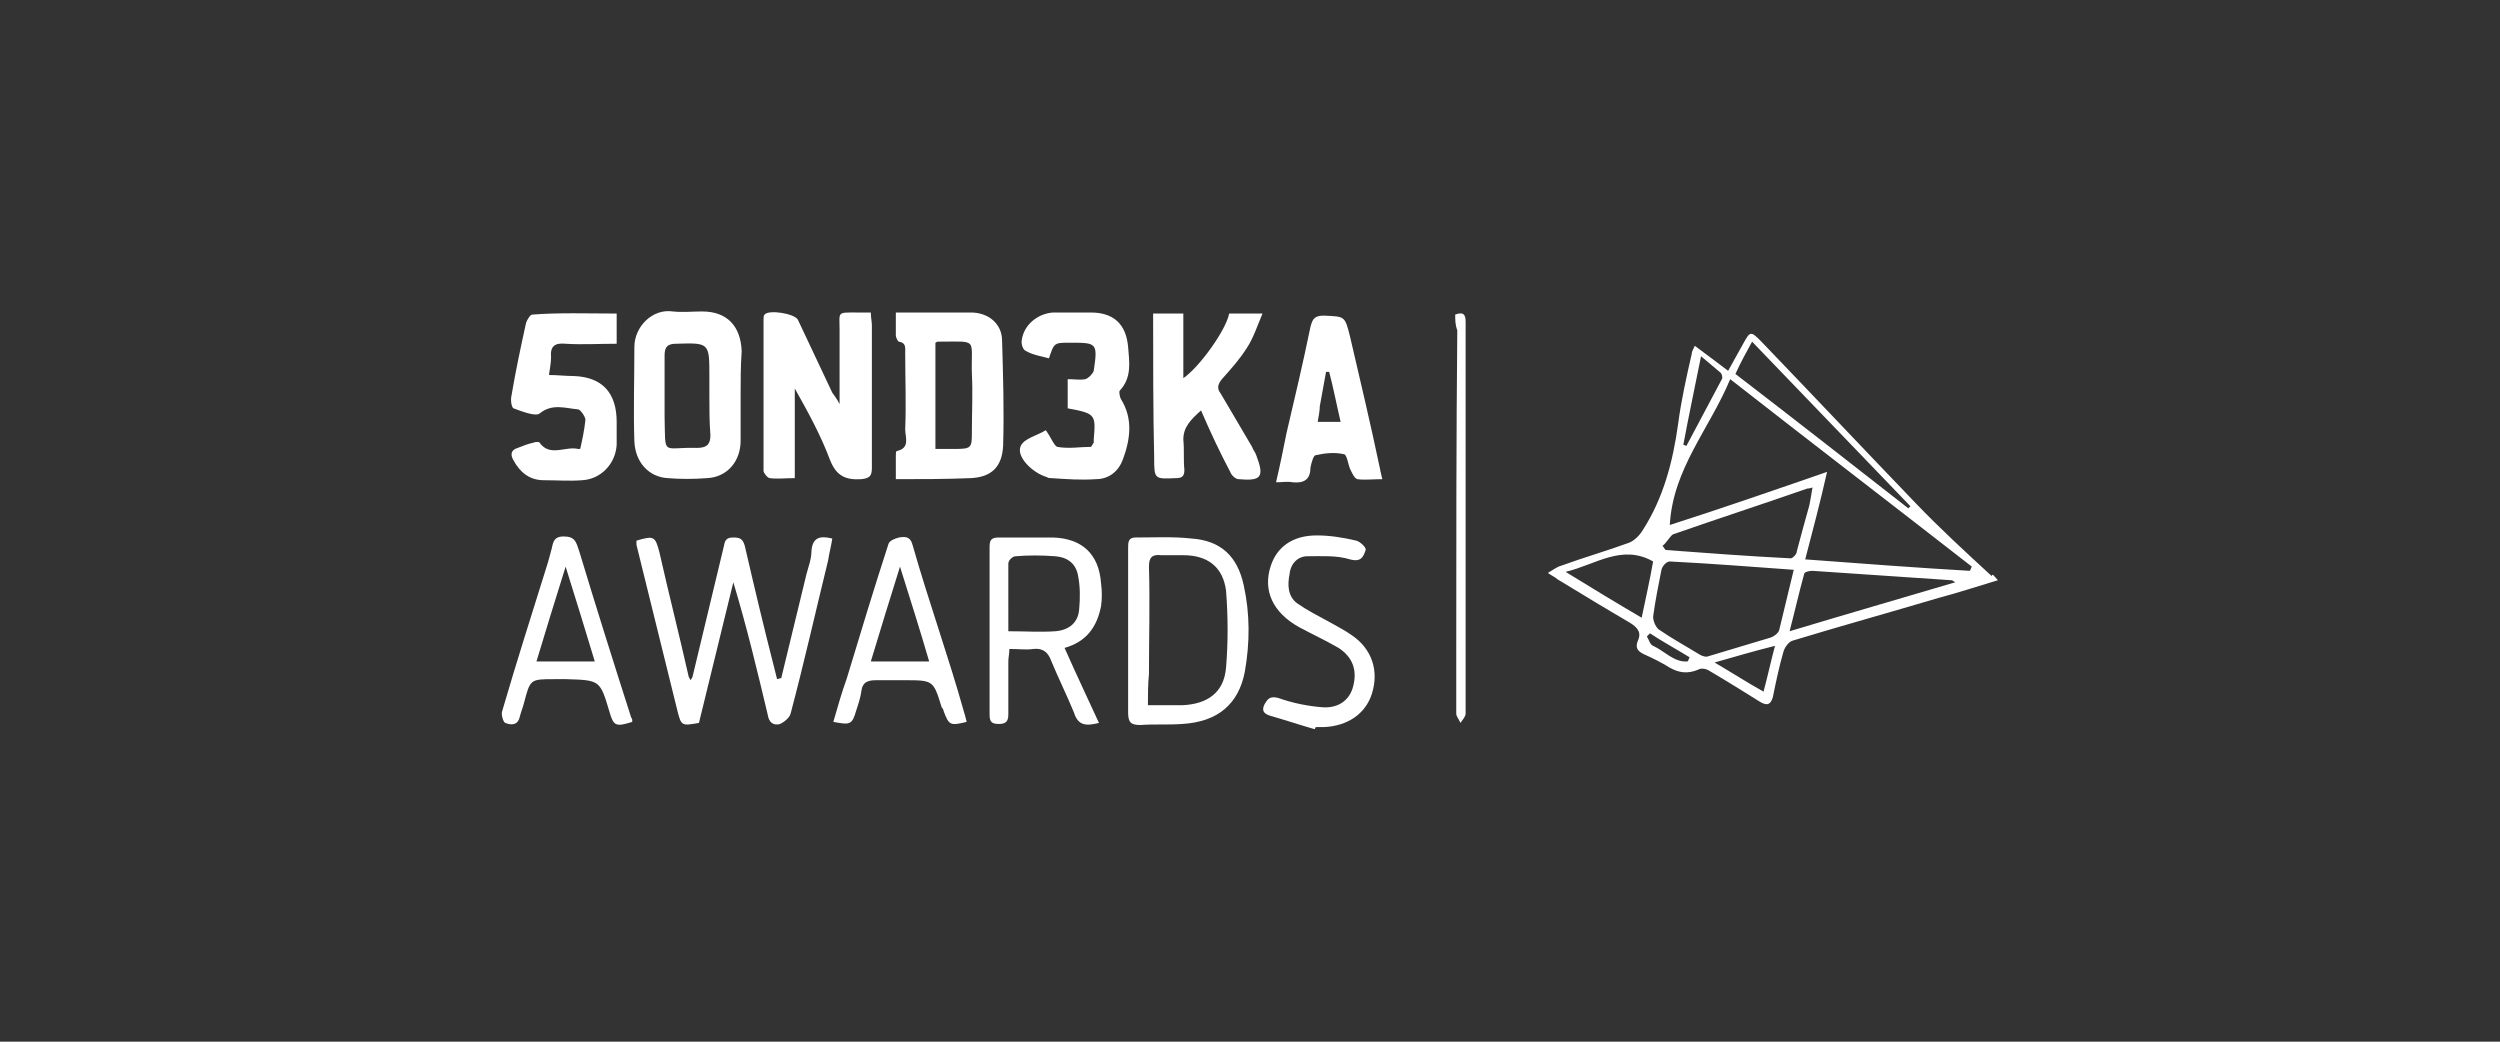 <svg xmlns="http://www.w3.org/2000/svg" xmlns:xlink="http://www.w3.org/1999/xlink" id="Layer_1" x="0px" y="0px" viewBox="0 0 240 100" style="enable-background:new 0 0 240 100;" xml:space="preserve"><rect x="0" y="0" width="240" height="100" fill="#333333" stroke="none"/> <style type="text/css"> .st0{fill:#FFFFFF;} </style> <g> <path class="st0" d="M191.8,55.7c-2,0.6-3.8,1.2-5.7,1.7c-4.7,1.4-9.4,2.7-14,4.1c-0.4,0.1-0.8,0.7-0.9,1.1c-0.4,1.4-0.7,2.8-1,4.3 c-0.2,0.7-0.5,0.9-1.2,0.5c-1.6-1-3.2-2-4.9-3c-0.3-0.2-0.8-0.3-1.1-0.1c-1,0.4-1.8,0.3-2.7-0.2c-0.8-0.5-1.6-0.9-2.5-1.3 c-0.6-0.3-0.8-0.6-0.6-1.2c0.4-0.8,0.1-1.3-0.7-1.8c-2.4-1.4-4.7-2.8-7-4.2c-0.2-0.2-0.5-0.3-0.9-0.6c0.5-0.3,0.9-0.6,1.3-0.7 c2.2-0.8,4.3-1.4,6.5-2.2c0.5-0.2,1-0.7,1.3-1.2c2-3.1,2.9-6.6,3.4-10.2c0.3-2.3,0.8-4.5,1.3-6.7c0-0.2,0.1-0.4,0.3-0.8 c1.1,0.8,2,1.5,3.2,2.4c0.5-0.9,1-1.8,1.5-2.7c0.6-1.1,0.7-1.1,1.6-0.2c5,5.2,9.9,10.4,14.9,15.6c2.3,2.4,4.8,4.7,7.3,7 C191.3,55,191.4,55.3,191.8,55.7z M175.4,45.3c-0.7,3.1-1.4,5.7-2.1,8.4c5.4,0.4,10.6,0.8,15.8,1.1c0.1-0.1,0.1-0.3,0.2-0.4 c-7.7-6-15.4-11.9-23.2-18c-2,4.8-5.5,8.6-5.8,14C165.3,48.8,170.2,47.1,175.4,45.3z M172.2,54.7c-4.1-0.3-8-0.6-11.9-0.8 c-0.3,0-0.7,0.4-0.8,0.8c-0.3,1.5-0.6,3-0.8,4.5c0,0.4,0.2,0.9,0.5,1.2c1.3,0.9,2.6,1.6,3.9,2.4c0.3,0.2,0.7,0.3,0.9,0.2 c2-0.6,4-1.2,6-1.8c0.3-0.1,0.7-0.4,0.8-0.7C171.3,58.5,171.7,56.7,172.2,54.7z M159.6,52.4c0.1,0.1,0.2,0.3,0.3,0.4 c4,0.3,8,0.6,12,0.8c0.2,0,0.6-0.4,0.6-0.7c0.4-1.5,0.8-3,1.2-4.4c0.1-0.5,0.2-1.1,0.3-1.7c-0.3,0.1-0.4,0.1-0.5,0.1 c-4.3,1.5-8.6,2.9-12.9,4.4C160.3,51.5,160,52.1,159.6,52.4z M187.7,55.9c-0.3-0.2-0.3-0.2-0.4-0.2c-4.4-0.3-8.9-0.6-13.3-0.9 c-0.3,0-0.8,0.1-0.8,0.3c-0.5,1.8-0.9,3.6-1.4,5.5C177.1,59,182.3,57.5,187.7,55.9z M166.6,35.9c5.6,4.3,11.1,8.6,16.6,12.9 c0.1-0.1,0.1-0.1,0.2-0.2c-5-5.2-10.1-10.5-15.2-15.8C167.6,33.9,167.1,34.8,166.6,35.9z M158.7,53.9c-3-1.7-5.5,0.3-8.4,1 c2.6,1.6,4.9,3,7.3,4.4C158,57.4,158.4,55.6,158.7,53.9z M161.6,42.7c0.1,0,0.2,0.1,0.3,0.1c1.1-2.1,2.3-4.3,3.4-6.4 c0.1-0.1,0-0.5-0.1-0.6c-0.6-0.5-1.2-1-1.9-1.6C162.7,37.2,162.1,40,161.6,42.7z M164.6,63.6c1.7,1,3.1,1.9,4.7,2.8 c0.4-1.5,0.7-2.9,1.1-4.4C168.4,62.5,166.7,63,164.6,63.6z M162,63.5c0.1-0.1,0.1-0.2,0.2-0.4c-1.3-0.8-2.6-1.5-3.8-2.3 c-0.1,0.1-0.2,0.2-0.3,0.3c0.2,0.3,0.3,0.8,0.6,0.9C159.8,62.5,160.7,63.6,162,63.5z"></path> <path class="st0" d="M80.6,38.8c0-2.6,0-4.8,0-7.1c0-1.8-0.3-1.7,1.7-1.7c0.4,0,0.8,0,1.3,0c0,0.5,0.1,0.9,0.1,1.2 c0,4.6,0,9.2,0,13.7c0,0.8-0.2,1-1,1.1c-1.5,0.1-2.4-0.3-3-1.8c-0.9-2.4-2.1-4.6-3.4-6.9c0,2.8,0,5.7,0,8.6c-0.9,0-1.7,0.1-2.4,0 c-0.2,0-0.6-0.5-0.6-0.7c0-4.8,0-9.7,0-14.5c0-0.2,0-0.4,0.1-0.5c0.4-0.5,2.9-0.1,3.2,0.5c1.1,2.3,2.2,4.7,3.3,7 C80.1,38,80.3,38.2,80.6,38.8z"></path> <path class="st0" d="M75,65.1c0.8-3.3,1.6-6.6,2.4-9.9c0.2-0.8,0.5-1.5,0.5-2.3c0.1-1.3,0.8-1.5,2-1.2c-0.1,0.7-0.3,1.4-0.4,2.1 c-1.2,4.9-2.3,9.8-3.6,14.7c-0.1,0.4-0.6,0.8-1,1c-0.7,0.2-1.1-0.2-1.2-0.9c-1-4.2-2-8.4-3.3-12.7c-1.1,4.5-2.2,9-3.3,13.5 c-1.7,0.3-1.7,0.3-2.1-1.3c-1.3-5.3-2.6-10.5-3.9-15.8c0-0.1,0-0.3,0-0.4c1.7-0.5,1.8-0.4,2.2,1.1c0.9,4,1.9,7.9,2.8,11.9 c0,0.1,0.1,0.2,0.2,0.4c0.1-0.2,0.2-0.3,0.2-0.4c1-4.2,2-8.3,3-12.5c0.1-0.6,0.3-0.8,0.9-0.8s0.9,0.1,1.1,0.8 c0.9,3.9,1.8,7.7,2.8,11.6c0.1,0.4,0.2,0.8,0.3,1.2C74.9,65.1,75,65.1,75,65.1z"></path> <path class="st0" d="M86,46c0-0.9,0-1.6,0-2.3c0-0.1,0-0.4,0.1-0.4c1.3-0.3,0.8-1.3,0.8-2.1c0.1-2.4,0-4.9,0-7.3 c0-0.5,0.1-1-0.6-1.1c-0.1,0-0.3-0.4-0.3-0.6c0-0.7,0-1.3,0-2.2c0.6,0,1.2,0,1.7,0c1.8,0,3.7,0,5.5,0c1.7,0,3,1.1,3,2.7 c0.1,3.4,0.2,6.7,0.1,10.1c-0.1,2-1.1,3-3.1,3.1C90.7,46,88.4,46,86,46z M89.8,43.1c0.7,0,1.2,0,1.8,0c1.7,0,1.7-0.1,1.7-1.7 c0-1.8,0.1-3.7,0-5.5c-0.1-3.5,0.7-3.1-3.3-3.1c-0.1,0-0.1,0.1-0.2,0.1C89.8,36.2,89.8,39.6,89.8,43.1z"></path> <path class="st0" d="M71.1,37.9c0,1.5,0,2.9,0,4.4c0,2-1.3,3.5-3.2,3.6c-1.3,0.1-2.6,0.1-3.8,0c-1.8-0.1-3.1-1.5-3.2-3.5 c-0.1-3,0-6.1,0-9.1c0-1.9,1.7-3.7,3.7-3.4c0.9,0.1,1.9,0,2.8,0c2.4,0,3.7,1.4,3.8,3.8C71.1,35.2,71.1,36.5,71.1,37.9z M68.1,38 C68.2,38,68.2,38,68.1,38c0-0.6,0-1.3,0-1.9c0-3.2,0-3.2-3.2-3.1c-0.8,0-1.1,0.3-1.1,1.1c0,2,0,4,0,5.9c0.1,3.9-0.3,2.9,3.1,3 c0.9,0,1.3-0.3,1.3-1.2C68.1,40.5,68.1,39.3,68.1,38z"></path> <path class="st0" d="M59.2,30.1c0,1,0,1.9,0,2.9c-1.7,0-3.3,0.1-4.9,0c-1-0.1-1.5,0.2-1.4,1.3c0,0.5-0.1,1-0.2,1.7 c0.8,0,1.6,0.1,2.4,0.1c2.7,0.1,4.1,1.6,4.1,4.4c0,0.7,0,1.5,0,2.2c-0.1,1.8-1.5,3.3-3.3,3.4c-1.2,0.1-2.5,0-3.7,0 c-1.4,0-2.3-0.8-2.9-1.9c-0.3-0.5-0.3-1,0.4-1.2c0.5-0.2,1-0.4,1.5-0.5c0.2-0.1,0.6-0.1,0.6,0c1,1.4,2.5,0.3,3.7,0.6 c0.1,0,0.2,0,0.2,0c0.2-0.9,0.4-1.8,0.5-2.8c0-0.3-0.5-1-0.7-1c-1.2-0.1-2.5-0.6-3.7,0.4c-0.4,0.3-1.7-0.2-2.5-0.5 c-0.2-0.1-0.3-0.8-0.2-1.2c0.4-2.4,0.9-4.7,1.4-7c0.1-0.3,0.4-0.8,0.6-0.8C53.7,30,56.4,30.1,59.2,30.1z"></path> <path class="st0" d="M110.7,30.1c1,0,1.9,0,2.9,0c0,2.1,0,4.1,0,6.2c1.5-1,4.1-4.6,4.4-6.2c0.9,0,1.9,0,3.2,0 c-0.5,1.2-0.9,2.4-1.5,3.3c-0.7,1.1-1.5,2-2.4,3c-0.4,0.5-0.5,0.9-0.1,1.4c1,1.7,2,3.4,3,5.1c0.1,0.3,0.3,0.5,0.4,0.8 c0.8,2.1,0.5,2.5-1.7,2.3c-0.3,0-0.7-0.4-0.8-0.7c-1-1.9-1.9-3.8-2.8-5.9c-1,0.9-1.7,1.6-1.7,2.8c0.1,1,0,1.9,0.1,2.9 c0,0.6-0.2,0.8-0.8,0.8c-2.1,0.1-2.1,0.1-2.1-2C110.7,39.5,110.7,34.9,110.7,30.1z"></path> <path class="st0" d="M100.7,34.4c-0.7-0.2-1.5-0.3-2.2-0.7c-0.3-0.1-0.5-0.7-0.4-1.1c0.2-1.4,1.5-2.5,3-2.6c1.2,0,2.4,0,3.6,0 c2.2,0,3.4,1.1,3.6,3.3c0.1,1.4,0.4,2.9-0.8,4.2c-0.1,0.1,0,0.6,0.1,0.8c1.2,1.9,0.9,3.9,0.2,5.8c-0.4,1.1-1.3,1.9-2.6,1.9 c-1.4,0.1-2.8,0-4.3-0.1c-0.1,0-0.3,0-0.4-0.1c-1.4-0.4-3-2-2.5-3c0.3-0.7,1.6-1,2.4-1.5c0.5,0.7,0.8,1.5,1.1,1.6 c1.1,0.2,2.2,0,3.2,0c0.1,0,0.2-0.3,0.3-0.4c0-0.1,0-0.2,0-0.3c0.2-2.4,0.2-2.5-2.5-3c0-0.9,0-1.8,0-2.8c0.6,0,1.2,0.1,1.7,0 c0.3-0.1,0.7-0.5,0.8-0.8c0.4-2.7,0.3-2.7-2.3-2.7C101.2,32.9,101.2,32.9,100.7,34.4z"></path> <path class="st0" d="M132.7,46c-0.9,0-1.7,0.1-2.4,0c-0.3-0.1-0.5-0.6-0.7-1c-0.2-0.5-0.3-1.4-0.6-1.4c-0.9-0.2-1.8-0.1-2.7,0.1 c-0.2,0-0.4,0.7-0.5,1.2c0,1.2-0.7,1.5-1.7,1.4c-0.5-0.1-1,0-1.6,0c0.4-1.7,0.7-3.2,1-4.7c0.8-3.4,1.6-6.8,2.3-10.2 c0.2-0.8,0.4-1.1,1.3-1.1c2,0.1,2,0,2.5,2c1,4.3,2,8.5,2.9,12.8C132.5,45.2,132.6,45.5,132.7,46z M126.5,40.5c0.8,0,1.4,0,2.2,0 c-0.4-1.7-0.7-3.3-1.1-4.8c-0.1,0-0.2,0-0.3,0c-0.2,1.1-0.4,2.2-0.6,3.3C126.7,39.4,126.6,39.9,126.5,40.5z"></path> <path class="st0" d="M108.3,60.6c0-2.7,0-5.3,0-8c0-0.5,0-1,0.7-1c1.8,0,3.6-0.1,5.4,0.1c2.8,0.2,4.4,1.7,5,4.5 c0.6,2.7,0.6,5.5,0.1,8.3c-0.6,3.1-2.6,4.8-6,5c-1.3,0.1-2.7,0-4,0.1c-0.9,0-1.2-0.2-1.2-1.2C108.3,65.8,108.3,63.2,108.3,60.6 L108.3,60.6z M110.2,67.7c1.2,0,2.3,0,3.3,0c2.4-0.1,4-1.2,4.2-3.6s0.2-4.9,0-7.4c-0.3-2.3-1.8-3.4-4.1-3.4c-0.7,0-1.4,0-2.1,0 c-0.9-0.1-1.2,0.2-1.2,1.1c0.1,3.4,0,6.9,0,10.3C110.2,65.7,110.2,66.7,110.2,67.7z"></path> <path class="st0" d="M102.2,62.2c1.1,2.5,2.2,4.8,3.3,7.2c-1.2,0.3-2,0.3-2.4-1c-0.7-1.7-1.5-3.3-2.2-5c-0.3-0.8-0.8-1.2-1.7-1.1 c-0.7,0.1-1.4,0-2.3,0c0,0.5-0.1,0.8-0.1,1.2c0,1.7,0,3.4,0,5.1c0,0.7-0.3,0.9-0.9,0.9c-0.7,0-0.9-0.2-0.9-0.9c0-5.4,0-10.7,0-16.1 c0-0.7,0.2-0.9,0.9-0.9c1.7,0,3.5,0,5.2,0c2.8,0.1,4.4,1.6,4.6,4.4c0.1,0.7,0.1,1.5,0,2.2C105.3,60.2,104.3,61.6,102.2,62.2z M96.8,60.6c1.6,0,3.1,0.1,4.5,0c1.3-0.1,2.2-0.8,2.3-2.1c0.1-1.1,0.1-2.2-0.1-3.2c-0.2-1.2-1-1.8-2.2-1.9c-1.3-0.1-2.6-0.1-3.8,0 c-0.3,0-0.7,0.4-0.7,0.7C96.8,56.2,96.8,58.3,96.8,60.6z"></path> <path class="st0" d="M60.7,69.3c-1.6,0.5-1.8,0.4-2.2-1c-0.9-3-0.9-3-4.1-3.1c-0.4,0-0.8,0-1.2,0c-2.3,0-2.3,0-2.9,2.3 c-0.1,0.4-0.3,0.9-0.4,1.3c-0.2,0.9-0.9,0.8-1.4,0.6c-0.2-0.1-0.4-0.8-0.3-1.1c1.4-4.8,2.9-9.5,4.4-14.3c0.1-0.4,0.2-0.7,0.3-1.1 c0.2-0.6,0.1-1.4,1.2-1.4c1.1,0,1.2,0.5,1.5,1.4c1.6,5.3,3.3,10.7,5,16C60.7,69,60.7,69.1,60.7,69.3z M57.1,63.5 c-0.9-3-1.8-5.9-2.8-9.1c-1,3.2-1.9,6.1-2.8,9.1C53.4,63.5,55.2,63.5,57.1,63.5z"></path> <path class="st0" d="M92.8,69.3c-1.6,0.4-1.7,0.3-2.2-1c0-0.1-0.1-0.3-0.2-0.4c-0.8-2.6-0.8-2.6-3.6-2.6c-0.9,0-1.8,0-2.7,0 c-0.8,0-1.3,0.2-1.4,1c-0.1,0.7-0.3,1.3-0.5,1.9c-0.4,1.4-0.6,1.4-2.2,1.1c0.4-1.4,0.8-2.8,1.3-4.2c1.3-4.3,2.6-8.6,4-12.9 c0.1-0.3,0.6-0.5,1-0.6c0.6-0.1,1.1-0.1,1.3,0.7c0.8,2.8,1.7,5.6,2.6,8.4c0.8,2.5,1.6,5,2.3,7.5C92.6,68.5,92.7,68.9,92.8,69.3z M89.2,63.5c-0.9-3.1-1.8-5.9-2.8-9.1c-1,3.2-1.9,6.1-2.8,9.1C85.5,63.5,87.3,63.5,89.2,63.5z"></path> <path class="st0" d="M126.2,70c-1.4-0.4-2.9-0.9-4.3-1.3c-0.6-0.2-0.8-0.5-0.5-1.1c0.3-0.5,0.5-0.8,1.3-0.6 c1.4,0.5,2.9,0.8,4.3,0.9c1.6,0.1,2.6-0.8,2.9-2c0.4-1.5,0-2.8-1.4-3.7c-1.2-0.7-2.5-1.3-3.8-2c-2.5-1.4-3.5-3.5-2.7-5.9 c0.6-1.8,2.1-2.9,4.4-2.9c1.3,0,2.5,0.2,3.8,0.5c0.4,0.1,1,0.7,0.9,0.9c-0.2,0.6-0.4,1.2-1.5,0.9c-1.3-0.4-2.7-0.3-4.1-0.3 c-0.9,0-1.6,0.7-1.7,1.7c-0.2,1-0.2,2.1,0.7,2.8c1,0.7,2,1.2,3.1,1.8c0.7,0.4,1.5,0.8,2.2,1.3c1.9,1.3,2.6,3.4,1.9,5.6 c-0.6,1.9-2.3,3.1-4.6,3.2c-0.3,0-0.5,0-0.8,0C126.3,69.8,126.3,69.9,126.2,70z"></path> <path class="st0" d="M139.7,30.2c0.8-0.3,1,0,1,0.7c0,11.7,0,23.5,0,35.2c0,0.8,0,1.6,0,2.4c0,0.3-0.3,0.6-0.5,0.9 c-0.1-0.3-0.4-0.6-0.4-0.9c0-1.9,0-3.8,0-5.7c0-10.4,0-20.7,0.1-31.1C139.7,31.2,139.7,30.7,139.7,30.2z"></path> </g> </svg>